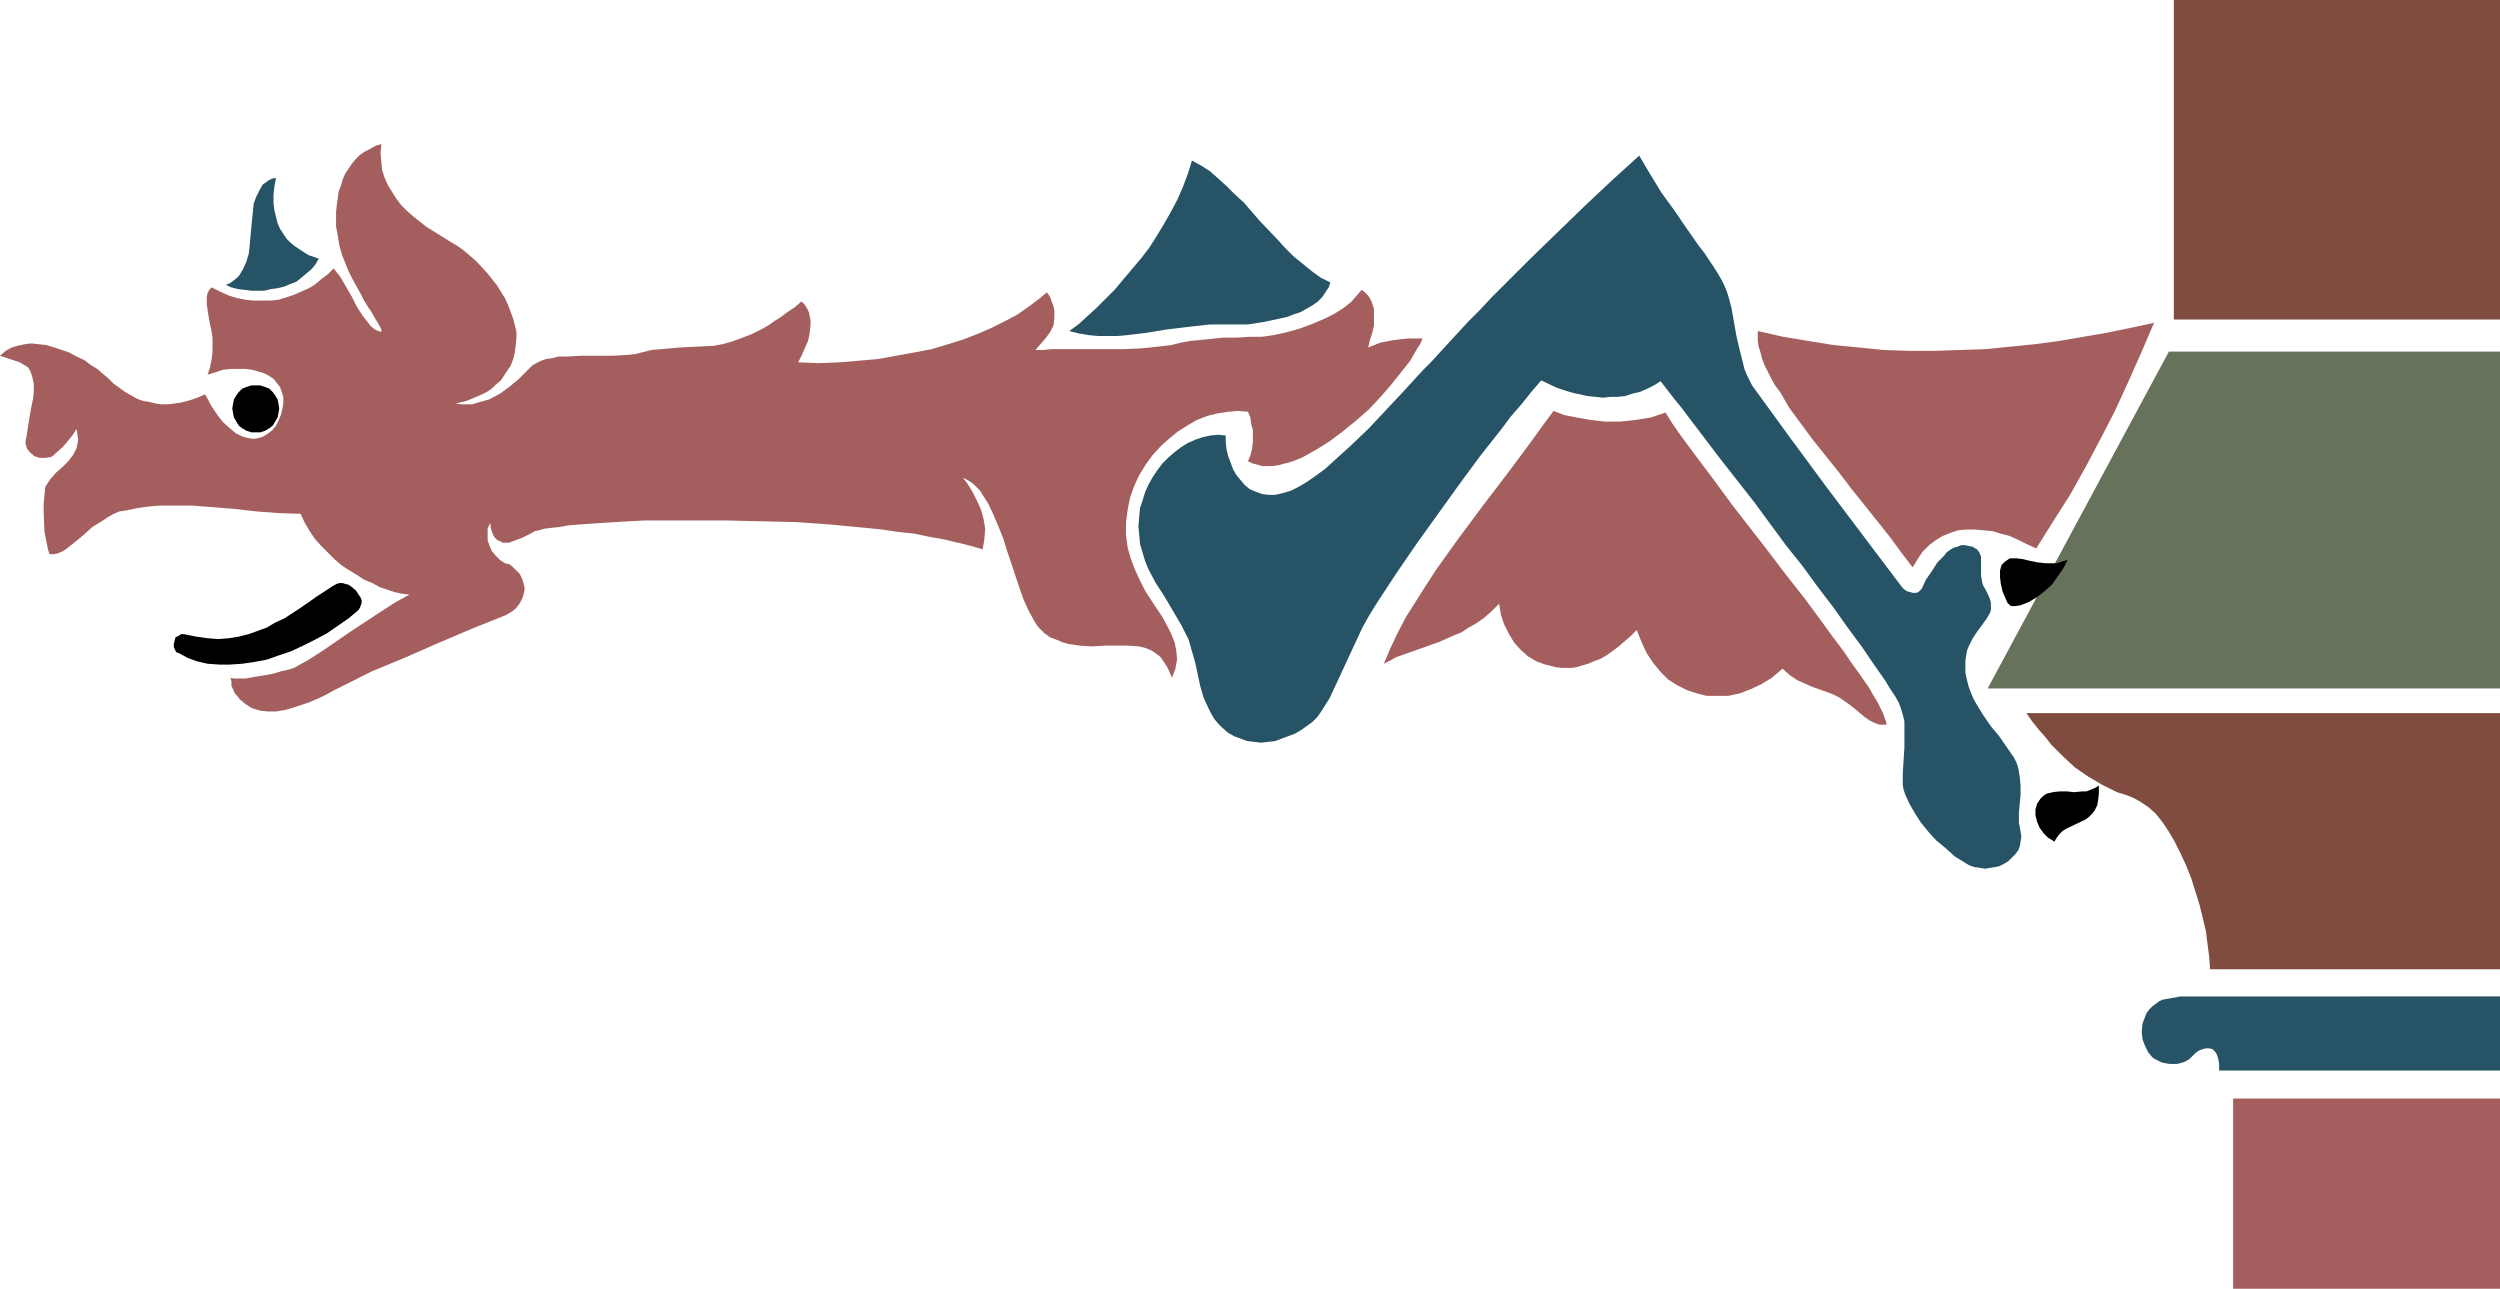 <?xml version="1.0" encoding="UTF-8" standalone="no"?>
<svg
   version="1.0"
   width="129.766mm"
   height="66.895mm"
   id="svg15"
   sodipodi:docname="Gargoyle 02.wmf"
   xmlns:inkscape="http://www.inkscape.org/namespaces/inkscape"
   xmlns:sodipodi="http://sodipodi.sourceforge.net/DTD/sodipodi-0.dtd"
   xmlns="http://www.w3.org/2000/svg"
   xmlns:svg="http://www.w3.org/2000/svg">
  <sodipodi:namedview
     id="namedview15"
     pagecolor="#ffffff"
     bordercolor="#000000"
     borderopacity="0.25"
     inkscape:showpageshadow="2"
     inkscape:pageopacity="0.0"
     inkscape:pagecheckerboard="0"
     inkscape:deskcolor="#d1d1d1"
     inkscape:document-units="mm" />
  <defs
     id="defs1">
    <pattern
       id="WMFhbasepattern"
       patternUnits="userSpaceOnUse"
       width="6"
       height="6"
       x="0"
       y="0" />
  </defs>
  <path
     style="fill:#667259;fill-opacity:1;fill-rule:evenodd;stroke:none"
     d="M 490.455,68.983 H 425.492 L 389.94,135.059 H 490.455 Z"
     id="path1" />
  <path
     style="fill:#7f4c3f;fill-opacity:1;fill-rule:evenodd;stroke:none"
     d="m 426.462,0 h 63.994 v 62.683 h -63.994 z"
     id="path2" />
  <path
     style="fill:#7f4c3f;fill-opacity:1;fill-rule:evenodd;stroke:none"
     d="m 490.455,139.906 v 50.243 h -56.883 l -0.162,-2.423 -0.323,-2.423 -0.323,-2.585 -0.646,-2.746 -0.646,-2.585 -0.808,-2.585 -0.808,-2.585 -0.97,-2.423 -1.131,-2.423 -1.131,-2.262 -1.131,-1.939 -1.293,-1.939 -1.293,-1.616 -1.454,-1.292 -1.454,-0.969 -1.454,-0.808 -1.616,-0.646 -1.616,-0.485 -2.909,-1.454 -2.747,-1.616 -2.586,-1.777 -2.262,-2.1 -2.424,-2.423 -1.131,-1.454 -1.293,-1.454 -1.293,-1.616 -1.131,-1.616 z"
     id="path3" />
  <path
     style="fill:#a55e5e;fill-opacity:1;fill-rule:evenodd;stroke:none"
     d="m 438.097,215.513 h 52.358 v 37.319 H 438.097 Z"
     id="path4" />
  <path
     style="fill:#a55e5e;fill-opacity:1;fill-rule:evenodd;stroke:none"
     d="m 344.854,64.945 5.01,1.131 4.848,0.808 5.01,0.808 5.01,0.485 4.848,0.485 5.01,0.162 h 5.01 l 4.848,-0.162 5.01,-0.162 4.848,-0.485 4.848,-0.485 4.848,-0.646 4.686,-0.808 4.686,-0.808 4.686,-0.969 4.525,-0.969 -2.424,5.654 -2.586,5.816 -2.586,5.654 -2.909,5.654 -2.909,5.493 -3.07,5.493 -3.394,5.331 -3.232,5.17 -1.778,-0.808 -1.616,-0.808 -1.778,-0.808 -1.778,-0.485 -1.616,-0.485 -1.778,-0.162 -1.778,-0.162 h -1.616 l -1.616,0.162 -1.454,0.485 -1.616,0.646 -1.293,0.808 -1.293,0.969 -1.293,1.292 -0.97,1.454 -0.97,1.616 -2.101,-2.746 -2.262,-3.07 -2.424,-3.07 -2.586,-3.231 -2.586,-3.231 -2.586,-3.393 -2.586,-3.231 -2.586,-3.231 -2.262,-3.07 -2.262,-3.07 -1.778,-3.07 -0.97,-1.292 -0.808,-1.454 -0.646,-1.292 -0.646,-1.292 -0.485,-1.292 -0.323,-1.292 -0.323,-0.969 -0.162,-1.131 v -1.131 z"
     id="path5" />
  <path
     style="fill:#a55e5e;fill-opacity:1;fill-rule:evenodd;stroke:none"
     d="m 304.777,80.615 -2.262,3.07 -2.101,2.908 -4.686,6.301 -4.686,6.139 -4.686,6.301 -4.525,6.301 -2.101,3.231 -1.939,3.07 -1.939,3.07 -1.616,3.07 -1.454,3.07 -1.293,3.07 1.293,-0.646 1.131,-0.646 2.747,-0.969 2.747,-0.969 1.293,-0.485 1.454,-0.485 2.909,-1.292 1.616,-0.646 1.454,-0.969 1.454,-0.808 1.616,-1.131 1.454,-1.292 1.454,-1.454 0.323,2.1 0.646,1.939 0.97,1.939 0.97,1.616 1.293,1.454 1.454,1.292 1.616,0.969 1.778,0.646 1.939,0.485 1.131,0.162 h 0.97 1.131 l 0.97,-0.162 2.262,-0.646 1.131,-0.485 1.293,-0.485 1.131,-0.646 1.131,-0.808 1.293,-0.969 1.131,-0.969 1.293,-1.131 1.131,-1.131 0.97,2.423 0.97,2.1 1.293,1.939 1.454,1.777 1.454,1.454 1.778,1.131 1.939,0.969 1.939,0.646 1.939,0.485 h 2.101 2.101 l 2.262,-0.485 2.101,-0.808 2.101,-0.969 2.101,-1.292 2.101,-1.777 1.454,1.292 1.454,0.969 1.454,0.646 1.454,0.646 2.747,0.969 1.293,0.485 1.293,0.646 1.616,1.131 1.293,0.969 1.131,0.969 0.97,0.808 0.97,0.646 0.97,0.485 0.97,0.323 h 1.293 v -0.485 l -0.323,-0.808 -0.323,-0.969 -0.485,-0.969 -0.646,-1.292 -0.808,-1.292 -0.808,-1.454 -1.131,-1.616 -1.131,-1.616 -1.293,-1.777 -1.293,-1.939 -1.454,-1.939 -1.454,-1.939 -1.616,-2.262 -3.232,-4.362 -3.555,-4.524 -3.555,-4.685 -7.272,-9.37 -3.555,-4.847 -3.394,-4.524 -3.232,-4.362 -1.454,-2.1 -1.293,-2.1 -2.909,0.969 -3.07,0.485 -2.909,0.323 h -2.909 l -2.909,-0.323 -2.747,-0.485 -2.424,-0.485 z"
     id="path6" />
  <path
     style="fill:#a55e5e;fill-opacity:1;fill-rule:evenodd;stroke:none"
     d="m 267.125,56.867 -0.97,1.131 -1.131,1.292 -1.454,1.131 -1.778,1.131 -1.939,0.969 -2.262,0.969 -2.586,0.969 -2.909,0.808 -2.262,0.485 -2.262,0.323 h -2.424 l -2.586,0.162 h -2.586 l -1.616,0.162 -1.454,0.162 -1.616,0.162 -1.778,0.162 -1.778,0.323 -1.939,0.485 -1.293,0.162 -1.454,0.162 -1.454,0.162 -1.778,0.162 -3.394,0.162 h -10.989 -3.232 l -1.616,0.162 h -1.454 l 1.131,-1.292 0.97,-1.131 0.808,-1.131 0.646,-1.292 0.162,-1.454 v -0.646 -0.808 l -0.162,-0.808 -0.323,-0.808 -0.323,-0.969 -0.646,-0.969 -1.778,1.454 -1.939,1.454 -2.101,1.454 -2.424,1.292 -2.586,1.292 -2.586,1.131 -2.909,1.131 -3.07,0.969 -3.232,0.969 -3.394,0.646 -3.555,0.646 -3.555,0.646 -3.717,0.323 -3.878,0.323 -4.04,0.162 -4.04,-0.162 0.646,-1.292 0.646,-1.454 0.646,-1.454 0.323,-1.616 0.162,-1.616 v -0.808 l -0.162,-0.808 -0.162,-0.808 -0.323,-0.646 -0.485,-0.808 -0.646,-0.646 -1.293,1.131 -1.454,0.969 -1.293,0.969 -1.293,0.808 -1.131,0.808 -1.131,0.646 -2.262,1.131 -2.101,0.808 -1.778,0.646 -1.778,0.485 -1.778,0.323 -3.394,0.162 -3.232,0.162 -1.778,0.162 -1.778,0.162 -1.939,0.162 -1.939,0.485 -1.293,0.323 -1.454,0.162 -2.909,0.162 h -3.232 -3.07 l -2.909,0.162 h -1.454 l -1.293,0.323 -1.131,0.162 -0.97,0.323 -0.97,0.485 -0.808,0.485 -1.293,1.292 -1.454,1.454 -1.778,1.454 -1.778,1.292 -2.101,1.131 -1.131,0.323 -1.131,0.323 -1.131,0.323 h -0.97 -1.131 l -1.131,-0.162 2.101,-0.485 1.939,-0.808 1.131,-0.485 0.97,-0.485 0.97,-0.646 0.808,-0.808 0.97,-0.808 0.646,-0.969 0.646,-0.969 0.646,-0.969 0.485,-1.292 0.323,-1.292 0.162,-1.292 0.162,-1.454 v -1.292 l -0.323,-1.292 -0.323,-1.292 -0.485,-1.292 -0.485,-1.292 -0.646,-1.454 -0.808,-1.292 L 97.445,55.898 95.505,53.474 93.405,51.213 92.273,50.243 91.142,49.274 89.849,48.305 88.718,47.658 86.133,46.043 83.547,44.427 81.123,42.489 79.83,41.358 l -1.131,-1.131 -0.97,-1.292 -0.808,-1.292 -0.808,-1.292 -0.646,-1.454 -0.485,-1.454 -0.162,-1.616 -0.162,-1.777 0.162,-1.777 -1.131,0.323 -1.131,0.646 -0.97,0.485 -0.97,0.646 -0.808,0.808 -0.808,0.969 -0.646,0.969 -0.646,0.969 -0.485,1.131 -0.323,1.131 -0.485,1.292 -0.162,1.292 -0.162,1.131 -0.162,1.454 v 1.454 1.454 l 0.323,1.777 0.323,1.939 0.485,1.777 0.646,1.616 0.646,1.616 0.808,1.616 1.616,2.908 0.646,1.292 0.808,1.292 0.646,0.969 0.646,1.131 0.485,0.808 0.485,0.808 0.323,0.646 v 0.485 l -0.646,-0.162 -0.646,-0.323 -0.808,-0.646 -0.485,-0.646 -1.131,-1.454 -1.131,-1.777 -0.97,-1.939 -1.131,-1.939 -1.131,-1.939 -1.293,-1.616 -1.131,1.131 -1.293,0.969 -1.131,0.969 -1.293,0.808 -1.454,0.646 -1.454,0.646 -1.454,0.485 -1.616,0.485 -1.454,0.162 h -1.616 -1.778 l -1.616,-0.162 -1.616,-0.323 -1.616,-0.485 -1.778,-0.808 -1.616,-0.808 -0.485,0.485 -0.323,0.646 -0.162,0.808 v 0.646 0.808 l 0.162,0.969 0.323,2.1 0.485,2.262 0.162,1.292 v 1.292 1.454 l -0.162,1.292 -0.323,1.616 -0.485,1.454 1.616,-0.485 1.454,-0.485 1.616,-0.162 h 1.293 1.454 l 1.293,0.162 1.131,0.323 1.131,0.323 0.97,0.485 0.97,0.646 0.646,0.808 0.646,0.808 0.323,0.969 0.323,0.969 v 1.131 l -0.162,1.131 -0.323,1.292 -0.485,1.131 -0.485,0.969 -0.646,0.808 -0.808,0.646 -0.97,0.646 -0.97,0.323 -0.97,0.162 -1.131,-0.162 -1.131,-0.323 -1.293,-0.646 -1.131,-0.969 -1.293,-1.131 -1.131,-1.454 -1.293,-1.939 -0.485,-0.969 -0.646,-1.131 -1.131,0.485 -1.293,0.485 -1.131,0.323 -1.293,0.323 -1.131,0.162 -1.293,0.162 H 31.674 L 30.542,79.161 29.25,78.838 28.118,78.677 26.826,78.192 25.694,77.546 24.563,76.9 23.432,76.092 22.301,75.284 21.17,74.153 20.2,73.345 19.069,72.376 17.776,71.568 16.483,70.599 15.029,69.953 13.574,69.145 12.12,68.66 10.666,68.176 9.05,67.691 7.595,67.529 6.141,67.368 4.848,67.529 3.394,67.853 2.262,68.176 1.131,68.822 0,69.791 l 0.97,0.323 0.97,0.323 1.939,0.646 0.808,0.485 0.808,0.485 0.485,0.808 0.323,0.969 0.323,1.454 v 1.616 L 6.464,78.354 6.141,79.808 5.656,82.716 5.171,85.785 5.01,86.431 v 0.646 l 0.162,0.485 0.162,0.485 0.646,0.808 0.808,0.646 0.97,0.323 h 1.131 l 1.131,-0.162 0.485,-0.323 0.485,-0.485 1.293,-1.131 0.97,-1.131 0.808,-0.969 0.97,-1.454 0.162,1.131 0.162,0.808 -0.162,0.969 -0.162,0.808 -0.323,0.646 -0.323,0.646 -0.97,1.292 -1.131,1.131 -1.293,1.131 -1.131,1.292 -0.97,1.454 -0.162,1.616 -0.162,1.616 v 1.939 l 0.162,3.716 0.323,1.616 0.323,1.616 0.323,1.131 h 0.808 l 0.808,-0.162 0.808,-0.323 0.808,-0.485 1.616,-1.292 0.808,-0.646 0.97,-0.808 1.778,-1.616 2.101,-1.292 0.97,-0.646 1.131,-0.646 1.131,-0.485 1.131,-0.162 2.424,-0.485 2.262,-0.323 2.101,-0.162 h 2.262 4.202 l 4.202,0.323 4.04,0.323 4.202,0.485 4.202,0.323 4.525,0.162 0.808,1.777 0.97,1.616 0.97,1.454 1.293,1.454 1.293,1.292 1.293,1.292 1.293,1.131 1.454,0.969 1.616,0.969 1.454,0.969 1.616,0.646 1.454,0.808 1.454,0.485 1.454,0.485 1.454,0.323 1.454,0.162 -2.909,1.616 -2.747,1.777 -5.656,3.716 -5.656,3.877 -2.747,1.777 -2.909,1.616 -0.485,0.162 -0.485,0.162 -1.454,0.323 -1.616,0.485 -1.778,0.323 -1.939,0.323 -1.778,0.323 h -1.616 -0.646 l -0.646,-0.162 0.162,0.808 v 0.808 l 0.323,0.646 0.323,0.808 0.485,0.485 0.485,0.646 1.131,0.969 1.293,0.808 1.616,0.485 1.454,0.162 h 1.616 l 0.97,-0.162 0.97,-0.162 2.101,-0.646 2.424,-0.808 2.262,-0.969 1.293,-0.646 1.131,-0.646 2.586,-1.292 5.171,-2.585 6.626,-2.746 6.626,-2.908 6.464,-2.746 6.464,-2.585 1.131,-0.646 0.808,-0.646 0.646,-0.808 0.485,-0.808 0.323,-0.808 0.162,-0.646 0.162,-0.808 -0.162,-0.808 -0.162,-0.646 -0.323,-0.808 -0.323,-0.646 -0.485,-0.485 -1.131,-1.131 -0.485,-0.323 -0.808,-0.162 -0.97,-0.646 -0.808,-0.808 -0.808,-0.969 -0.485,-1.131 -0.323,-0.969 v -1.292 -0.969 l 0.485,-1.131 0.162,1.131 0.323,0.969 0.323,0.646 0.646,0.646 0.485,0.162 0.485,0.323 h 0.646 0.646 l 1.293,-0.485 1.293,-0.485 1.293,-0.646 0.646,-0.323 0.485,-0.323 0.808,-0.162 1.131,-0.323 1.293,-0.162 1.616,-0.162 1.778,-0.323 1.939,-0.162 2.262,-0.162 2.424,-0.162 2.586,-0.162 2.747,-0.162 2.909,-0.162 h 2.909 3.232 9.858 l 6.949,0.162 6.949,0.162 6.787,0.485 6.787,0.646 3.232,0.323 3.232,0.485 3.07,0.323 3.07,0.646 2.747,0.485 2.747,0.646 2.586,0.646 2.262,0.646 0.323,-1.939 0.162,-2.1 -0.323,-1.939 -0.485,-1.777 -0.808,-1.777 -0.808,-1.616 -0.97,-1.616 -0.97,-1.292 0.646,0.323 0.808,0.485 0.646,0.485 0.646,0.646 0.646,0.646 0.485,0.808 1.131,1.777 0.97,2.1 0.97,2.262 0.97,2.423 0.808,2.585 0.808,2.423 0.808,2.423 0.808,2.423 0.808,2.262 0.97,2.1 0.97,1.777 0.485,0.808 0.485,0.646 0.646,0.646 0.485,0.485 1.131,0.808 1.293,0.485 1.131,0.485 1.131,0.323 2.262,0.323 2.424,0.162 2.424,-0.162 h 2.262 2.262 l 2.262,0.162 1.293,0.323 1.131,0.485 0.97,0.646 0.808,0.646 0.646,0.969 0.646,0.969 0.97,2.1 0.323,-0.969 0.323,-0.808 0.162,-0.969 0.162,-0.808 -0.162,-1.777 -0.323,-1.616 -0.646,-1.616 -0.808,-1.616 -0.97,-1.777 -2.262,-3.393 -1.131,-1.777 -0.97,-1.939 -0.97,-2.1 -0.808,-2.1 -0.646,-2.262 -0.323,-2.423 v -1.292 -1.292 l 0.323,-2.423 0.485,-2.423 0.808,-2.262 0.97,-2.1 1.293,-2.1 1.293,-1.777 1.616,-1.777 1.616,-1.454 1.778,-1.454 1.778,-1.131 1.939,-1.131 2.101,-0.808 1.939,-0.485 2.101,-0.323 1.939,-0.162 1.939,0.162 0.485,1.131 0.162,1.292 0.323,1.131 v 1.292 1.131 l -0.162,1.292 -0.323,1.292 -0.485,1.131 0.97,0.485 0.808,0.162 0.97,0.323 h 0.97 1.131 l 1.131,-0.162 1.131,-0.323 1.293,-0.323 1.293,-0.485 1.131,-0.485 2.586,-1.454 2.586,-1.616 2.586,-1.939 2.586,-2.1 2.586,-2.262 2.262,-2.423 2.101,-2.423 1.939,-2.423 1.778,-2.262 1.293,-2.262 0.646,-0.969 0.485,-1.131 h -2.909 l -2.747,0.323 -2.586,0.485 -2.424,0.969 0.323,-1.454 0.485,-1.454 0.323,-1.454 v -1.777 -1.454 l -0.485,-1.454 -0.323,-0.646 -0.485,-0.646 -0.485,-0.485 z"
     id="path7" />
  <path
     style="fill:#265466;fill-opacity:1;fill-rule:evenodd;stroke:none"
     d="m 490.455,195.48 v 14.54 h -55.106 v -1.292 l -0.162,-0.969 -0.323,-0.969 -0.323,-0.485 -0.485,-0.485 -0.646,-0.162 h -0.646 l -0.646,0.162 -0.808,0.323 -0.646,0.485 -1.131,1.131 -0.808,0.485 -0.97,0.323 -0.646,0.162 h -0.646 -0.808 l -0.97,-0.162 -0.646,-0.162 -0.646,-0.323 -0.646,-0.323 -0.485,-0.323 -0.808,-0.969 -0.646,-1.292 -0.485,-1.292 -0.162,-1.454 0.162,-1.616 0.485,-1.292 0.323,-0.808 0.485,-0.646 0.646,-0.646 0.646,-0.485 0.646,-0.485 0.646,-0.323 1.778,-0.323 1.778,-0.323 h 2.101 4.525 z"
     id="path8" />
  <path
     style="fill:#265466;fill-opacity:1;fill-rule:evenodd;stroke:none"
     d="m 321.584,30.534 2.101,3.554 2.262,3.716 2.586,3.554 2.424,3.554 2.262,3.231 1.131,1.454 0.97,1.454 0.97,1.454 0.808,1.292 0.646,1.131 0.485,0.969 0.485,1.131 0.323,0.969 0.646,2.423 0.485,2.746 0.485,2.746 0.646,2.746 0.646,2.585 0.323,1.292 0.485,1.131 0.485,0.969 0.485,0.969 7.272,10.016 7.272,9.855 14.867,19.71 0.485,0.485 0.485,0.323 0.646,0.162 0.485,0.162 h 0.646 l 0.485,-0.162 0.323,-0.323 0.323,-0.323 0.808,-1.777 1.131,-1.616 1.131,-1.777 1.293,-1.292 0.485,-0.646 0.646,-0.485 0.808,-0.485 0.646,-0.162 0.808,-0.323 h 0.646 l 0.808,0.162 0.808,0.162 0.485,0.323 0.323,0.162 0.485,0.646 0.323,0.808 v 0.808 1.939 0.969 l 0.162,0.969 0.162,0.808 0.646,1.131 0.323,0.646 0.485,1.131 0.162,0.646 v 0.808 0.646 l -0.162,0.485 -0.646,1.131 -0.485,0.646 -0.323,0.485 -0.97,1.292 -0.97,1.454 -0.808,1.616 -0.323,0.808 -0.162,0.969 -0.162,0.969 v 0.969 1.454 l 0.323,1.454 0.323,1.292 0.485,1.292 0.485,1.131 0.646,1.131 1.293,2.1 1.454,2.1 1.616,1.939 1.454,2.1 1.454,2.1 0.485,0.969 0.323,0.969 0.323,1.777 0.162,1.777 v 1.777 l -0.162,1.777 -0.162,1.777 v 1.939 l 0.323,1.777 0.162,0.969 -0.162,0.969 -0.162,0.969 -0.323,0.808 -0.646,0.808 -0.646,0.646 -0.646,0.646 -0.808,0.485 -0.97,0.485 -0.808,0.162 -0.97,0.162 -0.97,0.162 -0.97,-0.162 -1.131,-0.162 -0.97,-0.323 -0.808,-0.485 -2.101,-1.292 -1.778,-1.616 -1.778,-1.454 -1.616,-1.777 -1.454,-1.777 -1.131,-1.777 -1.131,-1.939 -0.808,-1.777 -0.323,-0.969 -0.162,-0.969 v -1.292 -0.969 l 0.162,-2.585 0.162,-2.423 v -2.585 -2.585 l -0.323,-1.292 -0.323,-1.131 -0.485,-1.292 -0.646,-1.131 -0.97,-1.454 -0.97,-1.616 -2.262,-3.231 -2.424,-3.554 -2.747,-3.716 -2.747,-3.877 -3.07,-4.039 -3.07,-4.2 -3.232,-4.039 -6.302,-8.562 -6.464,-8.239 -3.07,-4.039 -3.07,-4.039 -1.454,-1.939 -1.454,-1.777 -2.747,-3.554 -1.293,0.808 -1.293,0.646 -1.454,0.646 -1.454,0.323 -1.454,0.485 -1.454,0.162 h -1.454 l -1.454,0.162 -1.454,-0.162 -1.616,-0.162 -1.454,-0.323 -1.454,-0.323 -1.616,-0.485 -1.454,-0.485 -3.07,-1.454 -1.939,2.262 -1.939,2.423 -2.101,2.423 -1.939,2.585 -4.202,5.331 -4.04,5.493 -8.242,11.47 -3.878,5.654 -3.717,5.654 -1.616,2.585 -1.454,2.585 -5.171,11.147 -1.293,2.746 -1.616,2.585 -0.808,1.131 -0.97,0.969 -1.131,0.808 -1.131,0.808 -1.131,0.646 -1.293,0.485 -1.293,0.485 -1.293,0.485 -1.454,0.162 -1.293,0.162 -1.293,-0.162 -1.454,-0.162 -1.293,-0.485 -1.293,-0.485 -1.131,-0.646 -1.131,-0.969 -0.808,-0.808 -0.808,-0.969 -0.646,-1.131 -0.485,-0.969 -0.97,-2.1 -0.646,-2.262 -0.485,-2.262 -0.485,-2.262 -0.646,-2.262 -0.646,-2.262 -1.454,-2.908 -1.616,-2.746 -1.616,-2.746 -1.778,-2.746 -1.454,-2.746 -0.646,-1.616 -0.485,-1.616 -0.485,-1.616 -0.162,-1.777 -0.162,-1.777 0.162,-1.939 0.162,-1.616 0.485,-1.454 0.485,-1.616 0.646,-1.454 0.808,-1.454 0.97,-1.454 0.97,-1.292 1.131,-1.131 1.293,-1.131 1.293,-0.969 1.293,-0.808 1.454,-0.646 1.454,-0.485 1.454,-0.323 1.616,-0.162 1.454,0.162 v 1.292 l 0.162,1.454 0.323,1.292 0.485,1.292 0.485,1.292 0.646,1.131 0.808,0.969 0.808,0.969 0.97,0.808 1.131,0.485 1.293,0.485 1.293,0.162 h 1.293 l 1.454,-0.323 1.616,-0.485 1.616,-0.808 1.616,-0.969 1.616,-1.131 1.778,-1.292 1.616,-1.454 1.778,-1.616 1.778,-1.616 3.555,-3.393 7.11,-7.593 3.394,-3.716 1.778,-1.777 1.616,-1.777 1.778,-1.939 1.939,-2.1 1.939,-2.1 2.262,-2.262 2.262,-2.423 2.424,-2.423 2.424,-2.423 2.586,-2.585 5.333,-5.17 5.333,-5.17 5.494,-5.17 z"
     id="path9" />
  <path
     style="fill:#265466;fill-opacity:1;fill-rule:evenodd;stroke:none"
     d="m 260.984,55.413 -0.323,0.969 -0.646,0.969 -0.646,0.969 -0.808,0.808 -1.131,0.808 -1.131,0.646 -1.131,0.646 -1.454,0.485 -1.293,0.485 -1.454,0.323 -3.07,0.646 -3.07,0.485 h -3.07 -2.262 -2.101 l -4.363,0.485 -4.04,0.485 -3.878,0.646 -4.04,0.485 -1.778,0.162 h -1.939 -1.939 l -1.778,-0.162 -1.939,-0.323 -1.939,-0.485 1.778,-1.292 1.778,-1.616 1.778,-1.616 1.778,-1.777 1.778,-1.777 3.394,-4.039 1.778,-2.1 1.616,-2.1 1.454,-2.262 1.454,-2.423 1.293,-2.262 1.293,-2.423 1.131,-2.585 0.97,-2.585 0.808,-2.585 1.778,0.969 1.778,1.131 1.616,1.454 1.616,1.454 1.616,1.616 1.778,1.616 3.07,3.554 3.394,3.554 1.616,1.777 1.616,1.616 1.778,1.454 1.778,1.454 1.778,1.292 z"
     id="path10" />
  <path
     style="fill:#265466;fill-opacity:1;fill-rule:evenodd;stroke:none"
     d="m 62.539,50.728 -1.939,-0.646 -0.808,-0.485 -0.97,-0.646 -0.97,-0.646 -0.808,-0.646 -0.808,-0.808 -0.646,-0.969 -0.646,-0.969 -0.485,-1.131 -0.323,-1.292 -0.323,-1.292 -0.162,-1.454 v -1.454 l 0.162,-1.616 0.323,-1.777 -0.808,0.162 -0.646,0.323 -0.646,0.485 -0.485,0.323 -0.646,1.131 -0.646,1.292 -0.485,1.292 -0.162,1.616 -0.323,3.231 -0.323,3.554 -0.162,1.454 -0.485,1.616 -0.646,1.454 -0.808,1.292 -0.485,0.485 -0.646,0.485 -0.646,0.485 -0.808,0.323 1.131,0.485 1.293,0.323 1.293,0.162 1.293,0.162 h 1.293 1.293 l 1.293,-0.323 1.293,-0.162 1.293,-0.323 1.131,-0.485 1.293,-0.485 0.97,-0.808 0.97,-0.808 0.97,-0.808 0.808,-0.969 z"
     id="path11" />
  <path
     style="fill:#000000;fill-opacity:1;fill-rule:evenodd;stroke:none"
     d="m 393.334,110.18 -0.323,0.323 -0.323,0.323 -0.162,0.485 -0.162,0.646 v 1.292 l 0.162,1.292 0.323,1.454 0.485,1.131 0.485,1.131 0.485,0.485 0.323,0.162 h 0.808 l 0.97,-0.162 1.616,-0.646 1.616,-0.969 1.454,-1.131 1.454,-1.292 1.131,-1.616 1.131,-1.616 0.808,-1.616 -1.131,0.323 -0.97,0.323 h -0.97 -1.131 l -1.616,-0.162 -1.616,-0.323 -1.293,-0.323 -1.293,-0.162 h -0.646 -0.646 l -0.485,0.323 z"
     id="path12" />
  <path
     style="fill:#000000;fill-opacity:1;fill-rule:evenodd;stroke:none"
     d="m 411.756,154.122 -0.808,0.485 -0.808,0.323 -0.808,0.323 h -0.808 l -1.616,0.162 -1.454,-0.162 h -1.454 l -1.293,0.162 -0.646,0.162 -0.646,0.162 -0.646,0.485 -0.485,0.485 -0.323,0.485 -0.323,0.485 -0.323,1.131 v 1.131 l 0.323,1.292 0.485,1.131 0.808,1.131 0.808,0.808 1.293,0.808 0.485,-0.808 0.485,-0.646 0.646,-0.646 0.808,-0.485 3.07,-1.454 0.646,-0.323 0.646,-0.485 0.646,-0.646 0.485,-0.646 0.485,-0.969 0.162,-0.969 0.162,-1.292 z"
     id="path13" />
  <path
     style="fill:#000000;fill-opacity:1;fill-rule:evenodd;stroke:none"
     d="m 65.448,114.865 0.646,-0.323 0.485,-0.162 h 0.646 l 0.485,0.162 0.646,0.162 0.485,0.323 0.97,0.808 0.646,0.969 0.323,0.485 0.162,0.485 v 0.485 l -0.162,0.485 -0.162,0.485 -0.323,0.485 -1.939,1.616 -2.101,1.454 -2.101,1.454 -2.424,1.292 -2.262,1.131 -2.424,1.131 -2.424,0.808 -2.262,0.808 -2.586,0.485 -2.262,0.323 -2.424,0.162 h -2.101 l -2.262,-0.162 -2.101,-0.485 -1.778,-0.646 -1.778,-0.969 -0.485,-0.162 -0.162,-0.323 -0.323,-0.646 v -0.646 l 0.162,-0.646 0.162,-0.646 0.646,-0.323 0.485,-0.323 h 0.485 l 2.424,0.485 2.262,0.323 2.101,0.162 2.101,-0.162 1.939,-0.323 1.939,-0.485 1.778,-0.646 1.778,-0.646 1.616,-0.969 1.778,-0.808 3.232,-2.1 3.232,-2.262 z"
     id="path14" />
  <path
     style="fill:#000000;fill-opacity:1;fill-rule:evenodd;stroke:none"
     d="m 50.258,75.607 h 0.808 l 0.97,0.323 0.808,0.323 0.646,0.646 0.485,0.646 0.485,0.808 0.162,0.808 0.162,0.969 -0.162,0.969 -0.162,0.808 -0.485,0.808 -0.485,0.808 -0.646,0.485 -0.808,0.485 -0.97,0.323 h -0.808 -0.97 l -0.97,-0.323 -0.808,-0.485 -0.646,-0.485 -0.485,-0.808 -0.485,-0.808 -0.162,-0.808 -0.162,-0.969 0.162,-0.969 0.162,-0.808 0.485,-0.808 0.485,-0.646 0.646,-0.646 0.808,-0.323 0.97,-0.323 z"
     id="path15" />
</svg>
